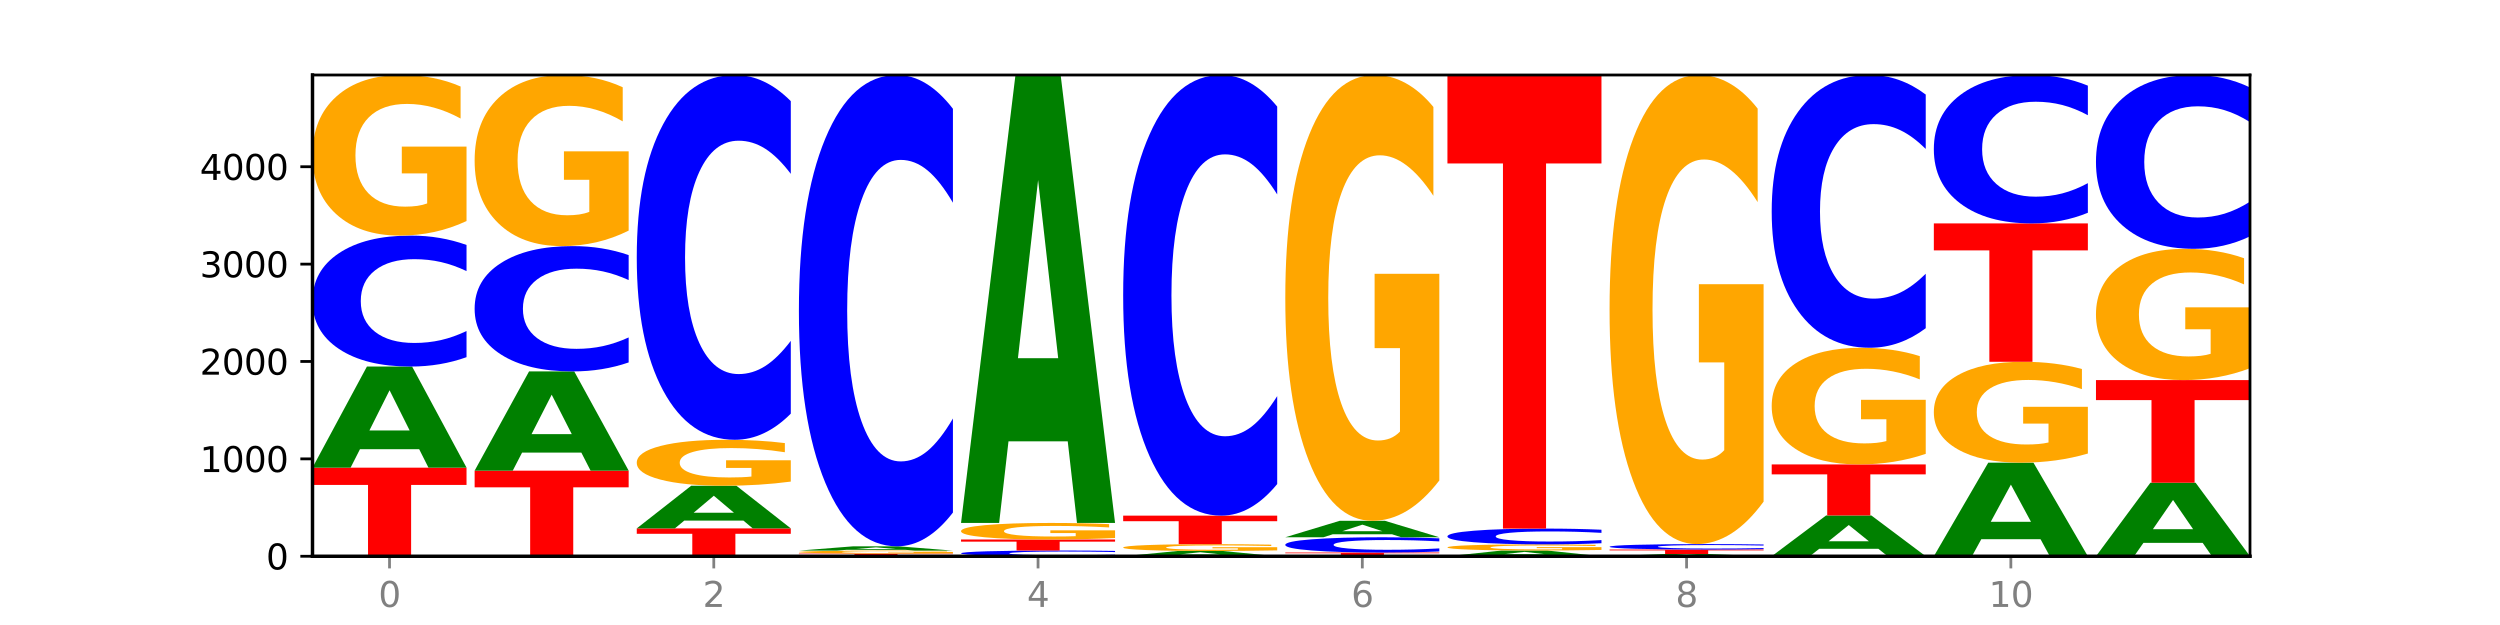 <?xml version="1.0" encoding="utf-8" standalone="no"?>
<!DOCTYPE svg PUBLIC "-//W3C//DTD SVG 1.1//EN"
  "http://www.w3.org/Graphics/SVG/1.1/DTD/svg11.dtd">
<svg xmlns:xlink="http://www.w3.org/1999/xlink" width="720pt" height="180pt" viewBox="0 0 720 180" xmlns="http://www.w3.org/2000/svg" version="1.1">
 <defs>
  <style type="text/css">*{stroke-linejoin: round; stroke-linecap: butt}</style>
 </defs>
 <g id="figure_1">
  <g id="patch_1">
   <path d="M 0 180 
L 720 180 
L 720 0 
L 0 0 
z
" style="fill: #ffffff"/>
  </g>
  <g id="axes_1">
   <g id="patch_2">
    <path d="M 90 160.2 
L 648 160.2 
L 648 21.6 
L 90 21.6 
z
" style="fill: #ffffff"/>
   </g>
   <g id="line2d_1">
    <path d="M 90 160.2 
L 648 160.2 
" clip-path="url(#p865c02d21a)" style="fill: none; stroke: #000000; stroke-width: 0.5; stroke-linecap: square"/>
   </g>
   <g id="patch_3">
    <path d="M 90 134.679 
L 134.36 134.679 
L 134.36 139.656 
L 118.401 139.656 
L 118.401 160.2 
L 105.99 160.2 
L 105.99 139.656 
L 90 139.656 
L 90 134.679 
z
" clip-path="url(#p865c02d21a)" style="fill: #ff0000"/>
   </g>
   <g id="patch_4">
    <path d="M 120.728 129.376 
L 103.668 129.376 
L 100.974 134.679 
L 90 134.679 
L 105.672 105.568 
L 118.687 105.568 
L 134.36 134.679 
L 123.395 134.679 
L 120.728 129.376 
z
M 106.389 123.973 
L 117.98 123.973 
L 112.194 112.393 
L 106.389 123.973 
z
" clip-path="url(#p865c02d21a)" style="fill: #008000"/>
   </g>
   <g id="patch_5">
    <path d="M 134.36 102.864 
Q 130.649 104.204 126.637 104.882 
Q 122.624 105.568 118.254 105.568 
Q 105.222 105.568 97.611 100.487 
Q 90 95.407 90 86.719 
Q 90 78 97.611 72.927 
Q 105.222 67.847 118.254 67.847 
Q 122.624 67.847 126.637 68.532 
Q 130.649 69.21 134.36 70.551 
L 134.36 78.07 
Q 130.616 76.293 126.983 75.467 
Q 123.351 74.641 119.339 74.641 
Q 112.141 74.641 108.017 77.859 
Q 103.904 81.07 103.904 86.719 
Q 103.904 92.345 108.017 95.563 
Q 112.141 98.773 119.339 98.773 
Q 123.351 98.773 126.983 97.947 
Q 130.616 97.113 134.36 95.337 
L 134.36 102.864 
z
" clip-path="url(#p865c02d21a)" style="fill: #0000ff"/>
   </g>
   <g id="patch_6">
    <path d="M 134.36 63.662 
Q 129.886 65.755 125.074 66.805 
Q 120.263 67.847 115.133 67.847 
Q 103.541 67.847 96.77 61.618 
Q 90 55.389 90 44.738 
Q 90 33.962 96.89 27.781 
Q 103.789 21.6 115.789 21.6 
Q 120.412 21.6 124.647 22.441 
Q 128.892 23.272 132.65 24.915 
L 132.65 34.134 
Q 128.773 32.022 124.935 30.981 
Q 121.098 29.93 117.24 29.93 
Q 110.102 29.93 106.235 33.771 
Q 102.367 37.602 102.367 44.738 
Q 102.367 51.807 106.096 55.666 
Q 109.824 59.516 116.684 59.516 
Q 118.553 59.516 120.153 59.297 
Q 121.754 59.067 123.026 58.59 
L 123.026 49.935 
L 115.719 49.935 
L 115.719 42.225 
L 134.36 42.225 
L 134.36 63.662 
z
" clip-path="url(#p865c02d21a)" style="fill: #ffa600"/>
   </g>
   <g id="patch_7">
    <path d="M 136.695 135.548 
L 181.054 135.548 
L 181.054 140.356 
L 165.095 140.356 
L 165.095 160.2 
L 152.685 160.2 
L 152.685 140.356 
L 136.695 140.356 
L 136.695 135.548 
z
" clip-path="url(#p865c02d21a)" style="fill: #ff0000"/>
   </g>
   <g id="patch_8">
    <path d="M 167.423 130.342 
L 150.363 130.342 
L 147.669 135.548 
L 136.695 135.548 
L 152.367 106.97 
L 165.382 106.97 
L 181.054 135.548 
L 170.089 135.548 
L 167.423 130.342 
z
M 153.083 125.038 
L 164.675 125.038 
L 158.888 113.67 
L 153.083 125.038 
z
" clip-path="url(#p865c02d21a)" style="fill: #008000"/>
   </g>
   <g id="patch_9">
    <path d="M 181.054 104.383 
Q 177.344 105.665 173.331 106.314 
Q 169.319 106.97 164.949 106.97 
Q 151.917 106.97 144.306 102.109 
Q 136.695 97.247 136.695 88.934 
Q 136.695 80.591 144.306 75.737 
Q 151.917 70.876 164.949 70.876 
Q 169.319 70.876 173.331 71.532 
Q 177.344 72.18 181.054 73.463 
L 181.054 80.658 
Q 177.31 78.958 173.678 78.168 
Q 170.045 77.377 166.033 77.377 
Q 158.835 77.377 154.711 80.457 
Q 150.598 83.528 150.598 88.934 
Q 150.598 94.317 154.711 97.397 
Q 158.835 100.468 166.033 100.468 
Q 170.045 100.468 173.678 99.678 
Q 177.31 98.88 181.054 97.18 
L 181.054 104.383 
z
" clip-path="url(#p865c02d21a)" style="fill: #0000ff"/>
   </g>
   <g id="patch_10">
    <path d="M 181.054 66.417 
Q 176.581 68.646 171.769 69.766 
Q 166.957 70.876 161.827 70.876 
Q 150.235 70.876 143.465 64.239 
Q 136.695 57.602 136.695 46.253 
Q 136.695 34.771 143.584 28.186 
Q 150.484 21.6 162.483 21.6 
Q 167.106 21.6 171.341 22.496 
Q 175.586 23.381 179.344 25.132 
L 179.344 34.955 
Q 175.467 32.705 171.63 31.596 
Q 167.792 30.476 163.935 30.476 
Q 156.797 30.476 152.929 34.568 
Q 149.062 38.65 149.062 46.253 
Q 149.062 53.785 152.79 57.898 
Q 156.518 62 163.378 62 
Q 165.247 62 166.848 61.766 
Q 168.448 61.521 169.721 61.012 
L 169.721 51.79 
L 162.414 51.79 
L 162.414 43.576 
L 181.054 43.576 
L 181.054 66.417 
z
" clip-path="url(#p865c02d21a)" style="fill: #ffa600"/>
   </g>
   <g id="patch_11">
    <path d="M 183.389 152.179 
L 227.749 152.179 
L 227.749 153.743 
L 211.79 153.743 
L 211.79 160.2 
L 199.379 160.2 
L 199.379 153.743 
L 183.389 153.743 
L 183.389 152.179 
z
" clip-path="url(#p865c02d21a)" style="fill: #ff0000"/>
   </g>
   <g id="patch_12">
    <path d="M 214.117 149.941 
L 197.057 149.941 
L 194.363 152.179 
L 183.389 152.179 
L 199.062 139.895 
L 212.077 139.895 
L 227.749 152.179 
L 216.784 152.179 
L 214.117 149.941 
z
M 199.778 147.661 
L 211.369 147.661 
L 205.583 142.775 
L 199.778 147.661 
z
" clip-path="url(#p865c02d21a)" style="fill: #008000"/>
   </g>
   <g id="patch_13">
    <path d="M 227.749 138.698 
Q 223.275 139.296 218.463 139.597 
Q 213.652 139.895 208.522 139.895 
Q 196.93 139.895 190.159 138.112 
Q 183.389 136.329 183.389 133.281 
Q 183.389 130.196 190.279 128.427 
Q 197.178 126.658 209.178 126.658 
Q 213.801 126.658 218.036 126.898 
Q 222.281 127.136 226.039 127.607 
L 226.039 130.245 
Q 222.162 129.641 218.324 129.343 
Q 214.487 129.042 210.629 129.042 
Q 203.491 129.042 199.624 130.141 
Q 195.757 131.238 195.757 133.281 
Q 195.757 135.304 199.485 136.409 
Q 203.213 137.511 210.073 137.511 
Q 211.942 137.511 213.542 137.448 
Q 215.143 137.382 216.415 137.246 
L 216.415 134.768 
L 209.108 134.768 
L 209.108 132.561 
L 227.749 132.561 
L 227.749 138.698 
z
" clip-path="url(#p865c02d21a)" style="fill: #ffa600"/>
   </g>
   <g id="patch_14">
    <path d="M 227.749 119.127 
Q 224.038 122.86 220.026 124.748 
Q 216.014 126.658 211.644 126.658 
Q 198.612 126.658 191 112.508 
Q 183.389 98.359 183.389 74.161 
Q 183.389 49.877 191 35.749 
Q 198.612 21.6 211.644 21.6 
Q 216.014 21.6 220.026 23.51 
Q 224.038 25.398 227.749 29.13 
L 227.749 50.073 
Q 224.005 45.125 220.372 42.824 
Q 216.74 40.524 212.728 40.524 
Q 205.53 40.524 201.406 49.487 
Q 197.293 58.428 197.293 74.161 
Q 197.293 89.83 201.406 98.793 
Q 205.53 107.734 212.728 107.734 
Q 216.74 107.734 220.372 105.434 
Q 224.005 103.111 227.749 98.163 
L 227.749 119.127 
z
" clip-path="url(#p865c02d21a)" style="fill: #0000ff"/>
   </g>
   <g id="patch_15">
    <path d="M 230.084 159.443 
L 274.444 159.443 
L 274.444 159.59 
L 258.484 159.59 
L 258.484 160.2 
L 246.074 160.2 
L 246.074 159.59 
L 230.084 159.59 
L 230.084 159.443 
z
" clip-path="url(#p865c02d21a)" style="fill: #ff0000"/>
   </g>
   <g id="patch_16">
    <path d="M 274.444 159.364 
Q 269.97 159.403 265.158 159.423 
Q 260.346 159.443 255.216 159.443 
Q 243.624 159.443 236.854 159.326 
Q 230.084 159.209 230.084 159.008 
Q 230.084 158.806 236.973 158.69 
Q 243.873 158.573 255.872 158.573 
Q 260.495 158.573 264.73 158.589 
Q 268.976 158.605 272.734 158.636 
L 272.734 158.809 
Q 268.856 158.769 265.019 158.75 
Q 261.181 158.73 257.324 158.73 
Q 250.186 158.73 246.318 158.802 
Q 242.451 158.874 242.451 159.008 
Q 242.451 159.141 246.179 159.214 
Q 249.907 159.286 256.767 159.286 
Q 258.636 159.286 260.237 159.282 
Q 261.837 159.278 263.11 159.269 
L 263.11 159.106 
L 255.803 159.106 
L 255.803 158.961 
L 274.444 158.961 
L 274.444 159.364 
z
" clip-path="url(#p865c02d21a)" style="fill: #ffa600"/>
   </g>
   <g id="patch_17">
    <path d="M 260.812 158.349 
L 243.752 158.349 
L 241.058 158.573 
L 230.084 158.573 
L 245.756 157.339 
L 258.771 157.339 
L 274.444 158.573 
L 263.478 158.573 
L 260.812 158.349 
z
M 246.473 158.12 
L 258.064 158.12 
L 252.277 157.629 
L 246.473 158.12 
z
" clip-path="url(#p865c02d21a)" style="fill: #008000"/>
   </g>
   <g id="patch_18">
    <path d="M 274.444 147.61 
Q 270.733 152.432 266.721 154.872 
Q 262.708 157.339 258.338 157.339 
Q 245.306 157.339 237.695 139.058 
Q 230.084 120.776 230.084 89.512 
Q 230.084 58.136 237.695 39.882 
Q 245.306 21.6 258.338 21.6 
Q 262.708 21.6 266.721 24.067 
Q 270.733 26.507 274.444 31.33 
L 274.444 58.388 
Q 270.699 51.995 267.067 49.023 
Q 263.435 46.05 259.422 46.05 
Q 252.224 46.05 248.1 57.631 
Q 243.987 69.183 243.987 89.512 
Q 243.987 109.756 248.1 121.337 
Q 252.224 132.889 259.422 132.889 
Q 263.435 132.889 267.067 129.917 
Q 270.699 126.916 274.444 120.523 
L 274.444 147.61 
z
" clip-path="url(#p865c02d21a)" style="fill: #0000ff"/>
   </g>
   <g id="patch_19">
    <path d="M 321.138 160.081 
Q 317.427 160.14 313.415 160.17 
Q 309.403 160.2 305.033 160.2 
Q 292.001 160.2 284.389 159.977 
Q 276.778 159.754 276.778 159.373 
Q 276.778 158.991 284.389 158.768 
Q 292.001 158.545 305.033 158.545 
Q 309.403 158.545 313.415 158.575 
Q 317.427 158.605 321.138 158.664 
L 321.138 158.994 
Q 317.394 158.916 313.762 158.88 
Q 310.129 158.843 306.117 158.843 
Q 298.919 158.843 294.795 158.985 
Q 290.682 159.125 290.682 159.373 
Q 290.682 159.62 294.795 159.761 
Q 298.919 159.902 306.117 159.902 
Q 310.129 159.902 313.762 159.866 
Q 317.394 159.829 321.138 159.751 
L 321.138 160.081 
z
" clip-path="url(#p865c02d21a)" style="fill: #0000ff"/>
   </g>
   <g id="patch_20">
    <path d="M 276.778 155.376 
L 321.138 155.376 
L 321.138 155.994 
L 305.179 155.994 
L 305.179 158.545 
L 292.768 158.545 
L 292.768 155.994 
L 276.778 155.994 
L 276.778 155.376 
z
" clip-path="url(#p865c02d21a)" style="fill: #ff0000"/>
   </g>
   <g id="patch_21">
    <path d="M 321.138 154.945 
Q 316.664 155.161 311.853 155.269 
Q 307.041 155.376 301.911 155.376 
Q 290.319 155.376 283.549 154.734 
Q 276.778 154.092 276.778 152.994 
Q 276.778 151.883 283.668 151.246 
Q 290.567 150.608 302.567 150.608 
Q 307.19 150.608 311.425 150.695 
Q 315.67 150.781 319.428 150.95 
L 319.428 151.901 
Q 315.551 151.683 311.713 151.576 
Q 307.876 151.467 304.018 151.467 
Q 296.88 151.467 293.013 151.863 
Q 289.146 152.258 289.146 152.994 
Q 289.146 153.723 292.874 154.121 
Q 296.602 154.517 303.462 154.517 
Q 305.331 154.517 306.931 154.495 
Q 308.532 154.471 309.805 154.422 
L 309.805 153.53 
L 302.497 153.53 
L 302.497 152.735 
L 321.138 152.735 
L 321.138 154.945 
z
" clip-path="url(#p865c02d21a)" style="fill: #ffa600"/>
   </g>
   <g id="patch_22">
    <path d="M 307.506 127.107 
L 290.446 127.107 
L 287.753 150.608 
L 276.778 150.608 
L 292.451 21.6 
L 305.466 21.6 
L 321.138 150.608 
L 310.173 150.608 
L 307.506 127.107 
z
M 293.167 103.163 
L 304.758 103.163 
L 298.972 51.848 
L 293.167 103.163 
z
" clip-path="url(#p865c02d21a)" style="fill: #008000"/>
   </g>
   <g id="patch_23">
    <path d="M 354.201 159.924 
L 337.141 159.924 
L 334.447 160.2 
L 323.473 160.2 
L 339.145 158.686 
L 352.16 158.686 
L 367.833 160.2 
L 356.867 160.2 
L 354.201 159.924 
z
M 339.862 159.643 
L 351.453 159.643 
L 345.666 159.041 
L 339.862 159.643 
z
" clip-path="url(#p865c02d21a)" style="fill: #008000"/>
   </g>
   <g id="patch_24">
    <path d="M 367.833 158.508 
Q 363.359 158.597 358.547 158.641 
Q 353.735 158.686 348.605 158.686 
Q 337.013 158.686 330.243 158.421 
Q 323.473 158.157 323.473 157.705 
Q 323.473 157.247 330.362 156.985 
Q 337.262 156.722 349.262 156.722 
Q 353.884 156.722 358.12 156.758 
Q 362.365 156.793 366.123 156.863 
L 366.123 157.254 
Q 362.245 157.165 358.408 157.121 
Q 354.57 157.076 350.713 157.076 
Q 343.575 157.076 339.708 157.239 
Q 335.84 157.402 335.84 157.705 
Q 335.84 158.005 339.568 158.169 
Q 343.297 158.332 350.156 158.332 
Q 352.025 158.332 353.626 158.323 
Q 355.227 158.313 356.499 158.293 
L 356.499 157.925 
L 349.192 157.925 
L 349.192 157.598 
L 367.833 157.598 
L 367.833 158.508 
z
" clip-path="url(#p865c02d21a)" style="fill: #ffa600"/>
   </g>
   <g id="patch_25">
    <path d="M 323.473 148.505 
L 367.833 148.505 
L 367.833 150.108 
L 351.873 150.108 
L 351.873 156.722 
L 339.463 156.722 
L 339.463 150.108 
L 323.473 150.108 
L 323.473 148.505 
z
" clip-path="url(#p865c02d21a)" style="fill: #ff0000"/>
   </g>
   <g id="patch_26">
    <path d="M 367.833 139.409 
Q 364.122 143.918 360.11 146.198 
Q 356.097 148.505 351.727 148.505 
Q 338.695 148.505 331.084 131.413 
Q 323.473 114.321 323.473 85.092 
Q 323.473 55.758 331.084 38.692 
Q 338.695 21.6 351.727 21.6 
Q 356.097 21.6 360.11 23.907 
Q 364.122 26.188 367.833 30.696 
L 367.833 55.994 
Q 364.088 50.017 360.456 47.238 
Q 356.824 44.459 352.811 44.459 
Q 345.614 44.459 341.489 55.286 
Q 337.376 66.086 337.376 85.092 
Q 337.376 104.019 341.489 114.845 
Q 345.614 125.646 352.811 125.646 
Q 356.824 125.646 360.456 122.867 
Q 364.088 120.062 367.833 114.085 
L 367.833 139.409 
z
" clip-path="url(#p865c02d21a)" style="fill: #0000ff"/>
   </g>
   <g id="patch_27">
    <path d="M 370.167 159.134 
L 414.527 159.134 
L 414.527 159.342 
L 398.568 159.342 
L 398.568 160.2 
L 386.158 160.2 
L 386.158 159.342 
L 370.167 159.342 
L 370.167 159.134 
z
" clip-path="url(#p865c02d21a)" style="fill: #ff0000"/>
   </g>
   <g id="patch_28">
    <path d="M 414.527 158.819 
Q 410.817 158.975 406.804 159.054 
Q 402.792 159.134 398.422 159.134 
Q 385.39 159.134 377.779 158.541 
Q 370.167 157.948 370.167 156.934 
Q 370.167 155.916 377.779 155.324 
Q 385.39 154.731 398.422 154.731 
Q 402.792 154.731 406.804 154.811 
Q 410.817 154.89 414.527 155.047 
L 414.527 155.924 
Q 410.783 155.717 407.151 155.621 
Q 403.518 155.524 399.506 155.524 
Q 392.308 155.524 388.184 155.9 
Q 384.071 156.275 384.071 156.934 
Q 384.071 157.591 388.184 157.966 
Q 392.308 158.341 399.506 158.341 
Q 403.518 158.341 407.151 158.245 
Q 410.783 158.147 414.527 157.94 
L 414.527 158.819 
z
" clip-path="url(#p865c02d21a)" style="fill: #0000ff"/>
   </g>
   <g id="patch_29">
    <path d="M 400.895 153.868 
L 383.835 153.868 
L 381.142 154.731 
L 370.167 154.731 
L 385.84 149.992 
L 398.855 149.992 
L 414.527 154.731 
L 403.562 154.731 
L 400.895 153.868 
z
M 386.556 152.988 
L 398.147 152.988 
L 392.361 151.103 
L 386.556 152.988 
z
" clip-path="url(#p865c02d21a)" style="fill: #008000"/>
   </g>
   <g id="patch_30">
    <path d="M 414.527 138.375 
Q 410.053 144.183 405.242 147.101 
Q 400.43 149.992 395.3 149.992 
Q 383.708 149.992 376.938 132.699 
Q 370.167 115.407 370.167 85.836 
Q 370.167 55.919 377.057 38.76 
Q 383.956 21.6 395.956 21.6 
Q 400.579 21.6 404.814 23.934 
Q 409.059 26.241 412.817 30.803 
L 412.817 56.396 
Q 408.94 50.535 405.102 47.644 
Q 401.265 44.727 397.408 44.727 
Q 390.269 44.727 386.402 55.389 
Q 382.535 66.024 382.535 85.836 
Q 382.535 105.462 386.263 116.176 
Q 389.991 126.865 396.851 126.865 
Q 398.72 126.865 400.321 126.255 
Q 401.921 125.618 403.194 124.292 
L 403.194 100.263 
L 395.887 100.263 
L 395.887 78.86 
L 414.527 78.86 
L 414.527 138.375 
z
" clip-path="url(#p865c02d21a)" style="fill: #ffa600"/>
   </g>
   <g id="patch_31">
    <path d="M 447.59 159.899 
L 430.53 159.899 
L 427.836 160.2 
L 416.862 160.2 
L 432.534 158.545 
L 445.549 158.545 
L 461.222 160.2 
L 450.257 160.2 
L 447.59 159.899 
z
M 433.251 159.591 
L 444.842 159.591 
L 439.055 158.933 
L 433.251 159.591 
z
" clip-path="url(#p865c02d21a)" style="fill: #008000"/>
   </g>
   <g id="patch_32">
    <path d="M 461.222 158.385 
Q 456.748 158.465 451.936 158.506 
Q 447.124 158.545 441.995 158.545 
Q 430.403 158.545 423.632 158.307 
Q 416.862 158.069 416.862 157.662 
Q 416.862 157.251 423.752 157.015 
Q 430.651 156.778 442.651 156.778 
Q 447.274 156.778 451.509 156.811 
Q 455.754 156.842 459.512 156.905 
L 459.512 157.257 
Q 455.635 157.177 451.797 157.137 
Q 447.96 157.097 444.102 157.097 
Q 436.964 157.097 433.097 157.243 
Q 429.229 157.39 429.229 157.662 
Q 429.229 157.933 432.958 158.08 
Q 436.686 158.227 443.545 158.227 
Q 445.414 158.227 447.015 158.219 
Q 448.616 158.21 449.888 158.192 
L 449.888 157.861 
L 442.581 157.861 
L 442.581 157.566 
L 461.222 157.566 
L 461.222 158.385 
z
" clip-path="url(#p865c02d21a)" style="fill: #ffa600"/>
   </g>
   <g id="patch_33">
    <path d="M 461.222 156.453 
Q 457.511 156.614 453.499 156.696 
Q 449.486 156.778 445.116 156.778 
Q 432.084 156.778 424.473 156.167 
Q 416.862 155.555 416.862 154.508 
Q 416.862 153.458 424.473 152.847 
Q 432.084 152.235 445.116 152.235 
Q 449.486 152.235 453.499 152.318 
Q 457.511 152.399 461.222 152.561 
L 461.222 153.466 
Q 457.478 153.252 453.845 153.153 
Q 450.213 153.054 446.2 153.054 
Q 439.003 153.054 434.879 153.441 
Q 430.766 153.828 430.766 154.508 
Q 430.766 155.186 434.879 155.573 
Q 439.003 155.96 446.2 155.96 
Q 450.213 155.96 453.845 155.861 
Q 457.478 155.76 461.222 155.546 
L 461.222 156.453 
z
" clip-path="url(#p865c02d21a)" style="fill: #0000ff"/>
   </g>
   <g id="patch_34">
    <path d="M 416.862 21.6 
L 461.222 21.6 
L 461.222 47.077 
L 445.263 47.077 
L 445.263 152.235 
L 432.852 152.235 
L 432.852 47.077 
L 416.862 47.077 
L 416.862 21.6 
z
" clip-path="url(#p865c02d21a)" style="fill: #ff0000"/>
   </g>
   <g id="patch_35">
    <path d="M 494.285 160.082 
L 477.225 160.082 
L 474.531 160.2 
L 463.556 160.2 
L 479.229 159.555 
L 492.244 159.555 
L 507.916 160.2 
L 496.951 160.2 
L 494.285 160.082 
z
M 479.945 159.963 
L 491.536 159.963 
L 485.75 159.706 
L 479.945 159.963 
z
" clip-path="url(#p865c02d21a)" style="fill: #008000"/>
   </g>
   <g id="patch_36">
    <path d="M 463.556 158.265 
L 507.916 158.265 
L 507.916 158.516 
L 491.957 158.516 
L 491.957 159.555 
L 479.547 159.555 
L 479.547 158.516 
L 463.556 158.516 
L 463.556 158.265 
z
" clip-path="url(#p865c02d21a)" style="fill: #ff0000"/>
   </g>
   <g id="patch_37">
    <path d="M 507.916 158.152 
Q 504.206 158.208 500.193 158.236 
Q 496.181 158.265 491.811 158.265 
Q 478.779 158.265 471.168 158.053 
Q 463.556 157.842 463.556 157.48 
Q 463.556 157.117 471.168 156.906 
Q 478.779 156.694 491.811 156.694 
Q 496.181 156.694 500.193 156.723 
Q 504.206 156.751 507.916 156.807 
L 507.916 157.12 
Q 504.172 157.046 500.54 157.012 
Q 496.907 156.977 492.895 156.977 
Q 485.697 156.977 481.573 157.111 
Q 477.46 157.245 477.46 157.48 
Q 477.46 157.714 481.573 157.848 
Q 485.697 157.982 492.895 157.982 
Q 496.907 157.982 500.54 157.948 
Q 504.172 157.913 507.916 157.839 
L 507.916 158.152 
z
" clip-path="url(#p865c02d21a)" style="fill: #0000ff"/>
   </g>
   <g id="patch_38">
    <path d="M 507.916 144.471 
Q 503.443 150.583 498.631 153.653 
Q 493.819 156.694 488.689 156.694 
Q 477.097 156.694 470.327 138.499 
Q 463.556 120.305 463.556 89.189 
Q 463.556 57.711 470.446 39.655 
Q 477.346 21.6 489.345 21.6 
Q 493.968 21.6 498.203 24.056 
Q 502.448 26.484 506.206 31.283 
L 506.206 58.213 
Q 502.329 52.046 498.492 49.004 
Q 494.654 45.934 490.797 45.934 
Q 483.659 45.934 479.791 57.153 
Q 475.924 68.343 475.924 89.189 
Q 475.924 109.84 479.652 121.114 
Q 483.38 132.36 490.24 132.36 
Q 492.109 132.36 493.71 131.718 
Q 495.31 131.048 496.583 129.653 
L 496.583 104.37 
L 489.276 104.37 
L 489.276 81.85 
L 507.916 81.85 
L 507.916 144.471 
z
" clip-path="url(#p865c02d21a)" style="fill: #ffa600"/>
   </g>
   <g id="patch_39">
    <path d="M 540.979 158.059 
L 523.919 158.059 
L 521.225 160.2 
L 510.251 160.2 
L 525.923 148.449 
L 538.938 148.449 
L 554.611 160.2 
L 543.646 160.2 
L 540.979 158.059 
z
M 526.64 155.878 
L 538.231 155.878 
L 532.445 151.204 
L 526.64 155.878 
z
" clip-path="url(#p865c02d21a)" style="fill: #008000"/>
   </g>
   <g id="patch_40">
    <path d="M 510.251 133.753 
L 554.611 133.753 
L 554.611 136.619 
L 538.652 136.619 
L 538.652 148.449 
L 526.241 148.449 
L 526.241 136.619 
L 510.251 136.619 
L 510.251 133.753 
z
" clip-path="url(#p865c02d21a)" style="fill: #ff0000"/>
   </g>
   <g id="patch_41">
    <path d="M 554.611 130.713 
Q 550.137 132.233 545.325 132.997 
Q 540.514 133.753 535.384 133.753 
Q 523.792 133.753 517.021 129.228 
Q 510.251 124.703 510.251 116.965 
Q 510.251 109.136 517.141 104.645 
Q 524.04 100.155 536.04 100.155 
Q 540.663 100.155 544.898 100.766 
Q 549.143 101.37 552.901 102.563 
L 552.901 109.261 
Q 549.024 107.727 545.186 106.97 
Q 541.349 106.207 537.491 106.207 
Q 530.353 106.207 526.486 108.997 
Q 522.619 111.78 522.619 116.965 
Q 522.619 122.1 526.347 124.904 
Q 530.075 127.701 536.935 127.701 
Q 538.804 127.701 540.404 127.542 
Q 542.005 127.375 543.277 127.028 
L 543.277 120.74 
L 535.97 120.74 
L 535.97 115.139 
L 554.611 115.139 
L 554.611 130.713 
z
" clip-path="url(#p865c02d21a)" style="fill: #ffa600"/>
   </g>
   <g id="patch_42">
    <path d="M 554.611 94.524 
Q 550.9 97.315 546.888 98.727 
Q 542.875 100.155 538.505 100.155 
Q 525.474 100.155 517.862 89.575 
Q 510.251 78.995 510.251 60.902 
Q 510.251 42.744 517.862 32.18 
Q 525.474 21.6 538.505 21.6 
Q 542.875 21.6 546.888 23.028 
Q 550.9 24.44 554.611 27.231 
L 554.611 42.89 
Q 550.867 39.19 547.234 37.47 
Q 543.602 35.75 539.59 35.75 
Q 532.392 35.75 528.268 42.452 
Q 524.155 49.137 524.155 60.902 
Q 524.155 72.618 528.268 79.319 
Q 532.392 86.005 539.59 86.005 
Q 543.602 86.005 547.234 84.285 
Q 550.867 82.549 554.611 78.849 
L 554.611 94.524 
z
" clip-path="url(#p865c02d21a)" style="fill: #0000ff"/>
   </g>
   <g id="patch_43">
    <path d="M 587.674 155.29 
L 570.614 155.29 
L 567.92 160.2 
L 556.946 160.2 
L 572.618 133.248 
L 585.633 133.248 
L 601.305 160.2 
L 590.34 160.2 
L 587.674 155.29 
z
M 573.335 150.288 
L 584.926 150.288 
L 579.139 139.568 
L 573.335 150.288 
z
" clip-path="url(#p865c02d21a)" style="fill: #008000"/>
   </g>
   <g id="patch_44">
    <path d="M 601.305 130.62 
Q 596.832 131.934 592.02 132.594 
Q 587.208 133.248 582.078 133.248 
Q 570.486 133.248 563.716 129.335 
Q 556.946 125.422 556.946 118.73 
Q 556.946 111.96 563.835 108.077 
Q 570.735 104.193 582.734 104.193 
Q 587.357 104.193 591.592 104.722 
Q 595.838 105.244 599.595 106.276 
L 599.595 112.068 
Q 595.718 110.742 591.881 110.087 
Q 588.043 109.427 584.186 109.427 
Q 577.048 109.427 573.18 111.84 
Q 569.313 114.247 569.313 118.73 
Q 569.313 123.171 573.041 125.596 
Q 576.769 128.015 583.629 128.015 
Q 585.498 128.015 587.099 127.877 
Q 588.699 127.733 589.972 127.433 
L 589.972 121.995 
L 582.665 121.995 
L 582.665 117.151 
L 601.305 117.151 
L 601.305 130.62 
z
" clip-path="url(#p865c02d21a)" style="fill: #ffa600"/>
   </g>
   <g id="patch_45">
    <path d="M 556.946 64.341 
L 601.305 64.341 
L 601.305 72.113 
L 585.346 72.113 
L 585.346 104.193 
L 572.936 104.193 
L 572.936 72.113 
L 556.946 72.113 
L 556.946 64.341 
z
" clip-path="url(#p865c02d21a)" style="fill: #ff0000"/>
   </g>
   <g id="patch_46">
    <path d="M 601.305 61.277 
Q 597.595 62.796 593.582 63.564 
Q 589.57 64.341 585.2 64.341 
Q 572.168 64.341 564.557 58.585 
Q 556.946 52.828 556.946 42.984 
Q 556.946 33.104 564.557 27.356 
Q 572.168 21.6 585.2 21.6 
Q 589.57 21.6 593.582 22.377 
Q 597.595 23.145 601.305 24.664 
L 601.305 33.184 
Q 597.561 31.171 593.929 30.235 
Q 590.297 29.299 586.284 29.299 
Q 579.086 29.299 574.962 32.945 
Q 570.849 36.583 570.849 42.984 
Q 570.849 49.358 574.962 53.005 
Q 579.086 56.642 586.284 56.642 
Q 590.297 56.642 593.929 55.706 
Q 597.561 54.762 601.305 52.749 
L 601.305 61.277 
z
" clip-path="url(#p865c02d21a)" style="fill: #0000ff"/>
   </g>
   <g id="patch_47">
    <path d="M 634.368 156.343 
L 617.308 156.343 
L 614.614 160.2 
L 603.64 160.2 
L 619.313 139.026 
L 632.328 139.026 
L 648 160.2 
L 637.035 160.2 
L 634.368 156.343 
z
M 620.029 152.413 
L 631.62 152.413 
L 625.834 143.99 
L 620.029 152.413 
z
" clip-path="url(#p865c02d21a)" style="fill: #008000"/>
   </g>
   <g id="patch_48">
    <path d="M 603.64 109.466 
L 648 109.466 
L 648 115.231 
L 632.041 115.231 
L 632.041 139.026 
L 619.63 139.026 
L 619.63 115.231 
L 603.64 115.231 
L 603.64 109.466 
z
" clip-path="url(#p865c02d21a)" style="fill: #ff0000"/>
   </g>
   <g id="patch_49">
    <path d="M 648 106.046 
Q 643.526 107.756 638.714 108.615 
Q 633.903 109.466 628.773 109.466 
Q 617.181 109.466 610.41 104.374 
Q 603.64 99.283 603.64 90.575 
Q 603.64 81.766 610.53 76.714 
Q 617.429 71.661 629.429 71.661 
Q 634.052 71.661 638.287 72.348 
Q 642.532 73.028 646.29 74.371 
L 646.29 81.907 
Q 642.413 80.181 638.575 79.33 
Q 634.738 78.471 630.88 78.471 
Q 623.742 78.471 619.875 81.61 
Q 616.008 84.742 616.008 90.575 
Q 616.008 96.354 619.736 99.509 
Q 623.464 102.656 630.324 102.656 
Q 632.193 102.656 633.793 102.477 
Q 635.394 102.289 636.666 101.899 
L 636.666 94.823 
L 629.359 94.823 
L 629.359 88.521 
L 648 88.521 
L 648 106.046 
z
" clip-path="url(#p865c02d21a)" style="fill: #ffa600"/>
   </g>
   <g id="patch_50">
    <path d="M 648 68.073 
Q 644.289 69.851 640.277 70.751 
Q 636.265 71.661 631.895 71.661 
Q 618.863 71.661 611.251 64.919 
Q 603.64 58.176 603.64 46.646 
Q 603.64 35.074 611.251 28.342 
Q 618.863 21.6 631.895 21.6 
Q 636.265 21.6 640.277 22.51 
Q 644.289 23.41 648 25.188 
L 648 35.167 
Q 644.256 32.81 640.623 31.714 
Q 636.991 30.617 632.979 30.617 
Q 625.781 30.617 621.657 34.888 
Q 617.544 39.149 617.544 46.646 
Q 617.544 54.112 621.657 58.383 
Q 625.781 62.644 632.979 62.644 
Q 636.991 62.644 640.623 61.547 
Q 644.256 60.441 648 58.083 
L 648 68.073 
z
" clip-path="url(#p865c02d21a)" style="fill: #0000ff"/>
   </g>
   <g id="matplotlib.axis_1">
    <g id="xtick_1">
     <g id="line2d_2">
      <defs>
       <path id="md1ccf614fc" d="M 0 0 
L 0 3.5 
" style="stroke: #808080; stroke-width: 0.8"/>
      </defs>
      <g>
       <use xlink:href="#md1ccf614fc" x="112.18" y="160.2" style="fill: #808080; stroke: #808080; stroke-width: 0.8"/>
      </g>
     </g>
     <g id="text_1">
      <!-- 0 -->
      <g style="fill: #808080" transform="translate(108.999 174.798) scale(0.1 -0.1)">
       <defs>
        <path id="DejaVuSans-30" d="M 2034 4250 
Q 1547 4250 1301 3770 
Q 1056 3291 1056 2328 
Q 1056 1369 1301 889 
Q 1547 409 2034 409 
Q 2525 409 2770 889 
Q 3016 1369 3016 2328 
Q 3016 3291 2770 3770 
Q 2525 4250 2034 4250 
z
M 2034 4750 
Q 2819 4750 3233 4129 
Q 3647 3509 3647 2328 
Q 3647 1150 3233 529 
Q 2819 -91 2034 -91 
Q 1250 -91 836 529 
Q 422 1150 422 2328 
Q 422 3509 836 4129 
Q 1250 4750 2034 4750 
z
" transform="scale(0.016)"/>
       </defs>
       <use xlink:href="#DejaVuSans-30"/>
      </g>
     </g>
    </g>
    <g id="xtick_2">
     <g id="line2d_3">
      <g>
       <use xlink:href="#md1ccf614fc" x="205.569" y="160.2" style="fill: #808080; stroke: #808080; stroke-width: 0.8"/>
      </g>
     </g>
     <g id="text_2">
      <!-- 2 -->
      <g style="fill: #808080" transform="translate(202.388 174.798) scale(0.1 -0.1)">
       <defs>
        <path id="DejaVuSans-32" d="M 1228 531 
L 3431 531 
L 3431 0 
L 469 0 
L 469 531 
Q 828 903 1448 1529 
Q 2069 2156 2228 2338 
Q 2531 2678 2651 2914 
Q 2772 3150 2772 3378 
Q 2772 3750 2511 3984 
Q 2250 4219 1831 4219 
Q 1534 4219 1204 4116 
Q 875 4013 500 3803 
L 500 4441 
Q 881 4594 1212 4672 
Q 1544 4750 1819 4750 
Q 2544 4750 2975 4387 
Q 3406 4025 3406 3419 
Q 3406 3131 3298 2873 
Q 3191 2616 2906 2266 
Q 2828 2175 2409 1742 
Q 1991 1309 1228 531 
z
" transform="scale(0.016)"/>
       </defs>
       <use xlink:href="#DejaVuSans-32"/>
      </g>
     </g>
    </g>
    <g id="xtick_3">
     <g id="line2d_4">
      <g>
       <use xlink:href="#md1ccf614fc" x="298.958" y="160.2" style="fill: #808080; stroke: #808080; stroke-width: 0.8"/>
      </g>
     </g>
     <g id="text_3">
      <!-- 4 -->
      <g style="fill: #808080" transform="translate(295.777 174.798) scale(0.1 -0.1)">
       <defs>
        <path id="DejaVuSans-34" d="M 2419 4116 
L 825 1625 
L 2419 1625 
L 2419 4116 
z
M 2253 4666 
L 3047 4666 
L 3047 1625 
L 3713 1625 
L 3713 1100 
L 3047 1100 
L 3047 0 
L 2419 0 
L 2419 1100 
L 313 1100 
L 313 1709 
L 2253 4666 
z
" transform="scale(0.016)"/>
       </defs>
       <use xlink:href="#DejaVuSans-34"/>
      </g>
     </g>
    </g>
    <g id="xtick_4">
     <g id="line2d_5">
      <g>
       <use xlink:href="#md1ccf614fc" x="392.347" y="160.2" style="fill: #808080; stroke: #808080; stroke-width: 0.8"/>
      </g>
     </g>
     <g id="text_4">
      <!-- 6 -->
      <g style="fill: #808080" transform="translate(389.166 174.798) scale(0.1 -0.1)">
       <defs>
        <path id="DejaVuSans-36" d="M 2113 2584 
Q 1688 2584 1439 2293 
Q 1191 2003 1191 1497 
Q 1191 994 1439 701 
Q 1688 409 2113 409 
Q 2538 409 2786 701 
Q 3034 994 3034 1497 
Q 3034 2003 2786 2293 
Q 2538 2584 2113 2584 
z
M 3366 4563 
L 3366 3988 
Q 3128 4100 2886 4159 
Q 2644 4219 2406 4219 
Q 1781 4219 1451 3797 
Q 1122 3375 1075 2522 
Q 1259 2794 1537 2939 
Q 1816 3084 2150 3084 
Q 2853 3084 3261 2657 
Q 3669 2231 3669 1497 
Q 3669 778 3244 343 
Q 2819 -91 2113 -91 
Q 1303 -91 875 529 
Q 447 1150 447 2328 
Q 447 3434 972 4092 
Q 1497 4750 2381 4750 
Q 2619 4750 2861 4703 
Q 3103 4656 3366 4563 
z
" transform="scale(0.016)"/>
       </defs>
       <use xlink:href="#DejaVuSans-36"/>
      </g>
     </g>
    </g>
    <g id="xtick_5">
     <g id="line2d_6">
      <g>
       <use xlink:href="#md1ccf614fc" x="485.736" y="160.2" style="fill: #808080; stroke: #808080; stroke-width: 0.8"/>
      </g>
     </g>
     <g id="text_5">
      <!-- 8 -->
      <g style="fill: #808080" transform="translate(482.555 174.798) scale(0.1 -0.1)">
       <defs>
        <path id="DejaVuSans-38" d="M 2034 2216 
Q 1584 2216 1326 1975 
Q 1069 1734 1069 1313 
Q 1069 891 1326 650 
Q 1584 409 2034 409 
Q 2484 409 2743 651 
Q 3003 894 3003 1313 
Q 3003 1734 2745 1975 
Q 2488 2216 2034 2216 
z
M 1403 2484 
Q 997 2584 770 2862 
Q 544 3141 544 3541 
Q 544 4100 942 4425 
Q 1341 4750 2034 4750 
Q 2731 4750 3128 4425 
Q 3525 4100 3525 3541 
Q 3525 3141 3298 2862 
Q 3072 2584 2669 2484 
Q 3125 2378 3379 2068 
Q 3634 1759 3634 1313 
Q 3634 634 3220 271 
Q 2806 -91 2034 -91 
Q 1263 -91 848 271 
Q 434 634 434 1313 
Q 434 1759 690 2068 
Q 947 2378 1403 2484 
z
M 1172 3481 
Q 1172 3119 1398 2916 
Q 1625 2713 2034 2713 
Q 2441 2713 2670 2916 
Q 2900 3119 2900 3481 
Q 2900 3844 2670 4047 
Q 2441 4250 2034 4250 
Q 1625 4250 1398 4047 
Q 1172 3844 1172 3481 
z
" transform="scale(0.016)"/>
       </defs>
       <use xlink:href="#DejaVuSans-38"/>
      </g>
     </g>
    </g>
    <g id="xtick_6">
     <g id="line2d_7">
      <g>
       <use xlink:href="#md1ccf614fc" x="579.126" y="160.2" style="fill: #808080; stroke: #808080; stroke-width: 0.8"/>
      </g>
     </g>
     <g id="text_6">
      <!-- 10 -->
      <g style="fill: #808080" transform="translate(572.763 174.798) scale(0.1 -0.1)">
       <defs>
        <path id="DejaVuSans-31" d="M 794 531 
L 1825 531 
L 1825 4091 
L 703 3866 
L 703 4441 
L 1819 4666 
L 2450 4666 
L 2450 531 
L 3481 531 
L 3481 0 
L 794 0 
L 794 531 
z
" transform="scale(0.016)"/>
       </defs>
       <use xlink:href="#DejaVuSans-31"/>
       <use xlink:href="#DejaVuSans-30" x="63.623"/>
      </g>
     </g>
    </g>
   </g>
   <g id="matplotlib.axis_2">
    <g id="ytick_1">
     <g id="line2d_8">
      <defs>
       <path id="m0ac5de38a5" d="M 0 0 
L -3.5 0 
" style="stroke: #000000; stroke-width: 0.8"/>
      </defs>
      <g>
       <use xlink:href="#m0ac5de38a5" x="90" y="160.2" style="stroke: #000000; stroke-width: 0.8"/>
      </g>
     </g>
     <g id="text_7">
      <!-- 0 -->
      <g transform="translate(76.638 163.999) scale(0.1 -0.1)">
       <use xlink:href="#DejaVuSans-30"/>
      </g>
     </g>
    </g>
    <g id="ytick_2">
     <g id="line2d_9">
      <g>
       <use xlink:href="#m0ac5de38a5" x="90" y="132.155" style="stroke: #000000; stroke-width: 0.8"/>
      </g>
     </g>
     <g id="text_8">
      <!-- 1000 -->
      <g transform="translate(57.55 135.954) scale(0.1 -0.1)">
       <use xlink:href="#DejaVuSans-31"/>
       <use xlink:href="#DejaVuSans-30" x="63.623"/>
       <use xlink:href="#DejaVuSans-30" x="127.246"/>
       <use xlink:href="#DejaVuSans-30" x="190.869"/>
      </g>
     </g>
    </g>
    <g id="ytick_3">
     <g id="line2d_10">
      <g>
       <use xlink:href="#m0ac5de38a5" x="90" y="104.109" style="stroke: #000000; stroke-width: 0.8"/>
      </g>
     </g>
     <g id="text_9">
      <!-- 2000 -->
      <g transform="translate(57.55 107.909) scale(0.1 -0.1)">
       <use xlink:href="#DejaVuSans-32"/>
       <use xlink:href="#DejaVuSans-30" x="63.623"/>
       <use xlink:href="#DejaVuSans-30" x="127.246"/>
       <use xlink:href="#DejaVuSans-30" x="190.869"/>
      </g>
     </g>
    </g>
    <g id="ytick_4">
     <g id="line2d_11">
      <g>
       <use xlink:href="#m0ac5de38a5" x="90" y="76.064" style="stroke: #000000; stroke-width: 0.8"/>
      </g>
     </g>
     <g id="text_10">
      <!-- 3000 -->
      <g transform="translate(57.55 79.863) scale(0.1 -0.1)">
       <defs>
        <path id="DejaVuSans-33" d="M 2597 2516 
Q 3050 2419 3304 2112 
Q 3559 1806 3559 1356 
Q 3559 666 3084 287 
Q 2609 -91 1734 -91 
Q 1441 -91 1130 -33 
Q 819 25 488 141 
L 488 750 
Q 750 597 1062 519 
Q 1375 441 1716 441 
Q 2309 441 2620 675 
Q 2931 909 2931 1356 
Q 2931 1769 2642 2001 
Q 2353 2234 1838 2234 
L 1294 2234 
L 1294 2753 
L 1863 2753 
Q 2328 2753 2575 2939 
Q 2822 3125 2822 3475 
Q 2822 3834 2567 4026 
Q 2313 4219 1838 4219 
Q 1578 4219 1281 4162 
Q 984 4106 628 3988 
L 628 4550 
Q 988 4650 1302 4700 
Q 1616 4750 1894 4750 
Q 2613 4750 3031 4423 
Q 3450 4097 3450 3541 
Q 3450 3153 3228 2886 
Q 3006 2619 2597 2516 
z
" transform="scale(0.016)"/>
       </defs>
       <use xlink:href="#DejaVuSans-33"/>
       <use xlink:href="#DejaVuSans-30" x="63.623"/>
       <use xlink:href="#DejaVuSans-30" x="127.246"/>
       <use xlink:href="#DejaVuSans-30" x="190.869"/>
      </g>
     </g>
    </g>
    <g id="ytick_5">
     <g id="line2d_12">
      <g>
       <use xlink:href="#m0ac5de38a5" x="90" y="48.019" style="stroke: #000000; stroke-width: 0.8"/>
      </g>
     </g>
     <g id="text_11">
      <!-- 4000 -->
      <g transform="translate(57.55 51.818) scale(0.1 -0.1)">
       <use xlink:href="#DejaVuSans-34"/>
       <use xlink:href="#DejaVuSans-30" x="63.623"/>
       <use xlink:href="#DejaVuSans-30" x="127.246"/>
       <use xlink:href="#DejaVuSans-30" x="190.869"/>
      </g>
     </g>
    </g>
   </g>
   <g id="patch_51">
    <path d="M 90 160.2 
L 90 21.6 
" style="fill: none; stroke: #000000; stroke-linejoin: miter; stroke-linecap: square"/>
   </g>
   <g id="patch_52">
    <path d="M 648 160.2 
L 648 21.6 
" style="fill: none; stroke: #000000; stroke-width: 0.8; stroke-linejoin: miter; stroke-linecap: square"/>
   </g>
   <g id="patch_53">
    <path d="M 90 160.2 
L 648 160.2 
" style="fill: none; stroke: #000000; stroke-linejoin: miter; stroke-linecap: square"/>
   </g>
   <g id="patch_54">
    <path d="M 90 21.6 
L 648 21.6 
" style="fill: none; stroke: #000000; stroke-width: 0.8; stroke-linejoin: miter; stroke-linecap: square"/>
   </g>
  </g>
 </g>
 <defs>
  <clipPath id="p865c02d21a">
   <rect x="90" y="21.6" width="558" height="138.6"/>
  </clipPath>
 </defs>
</svg>
